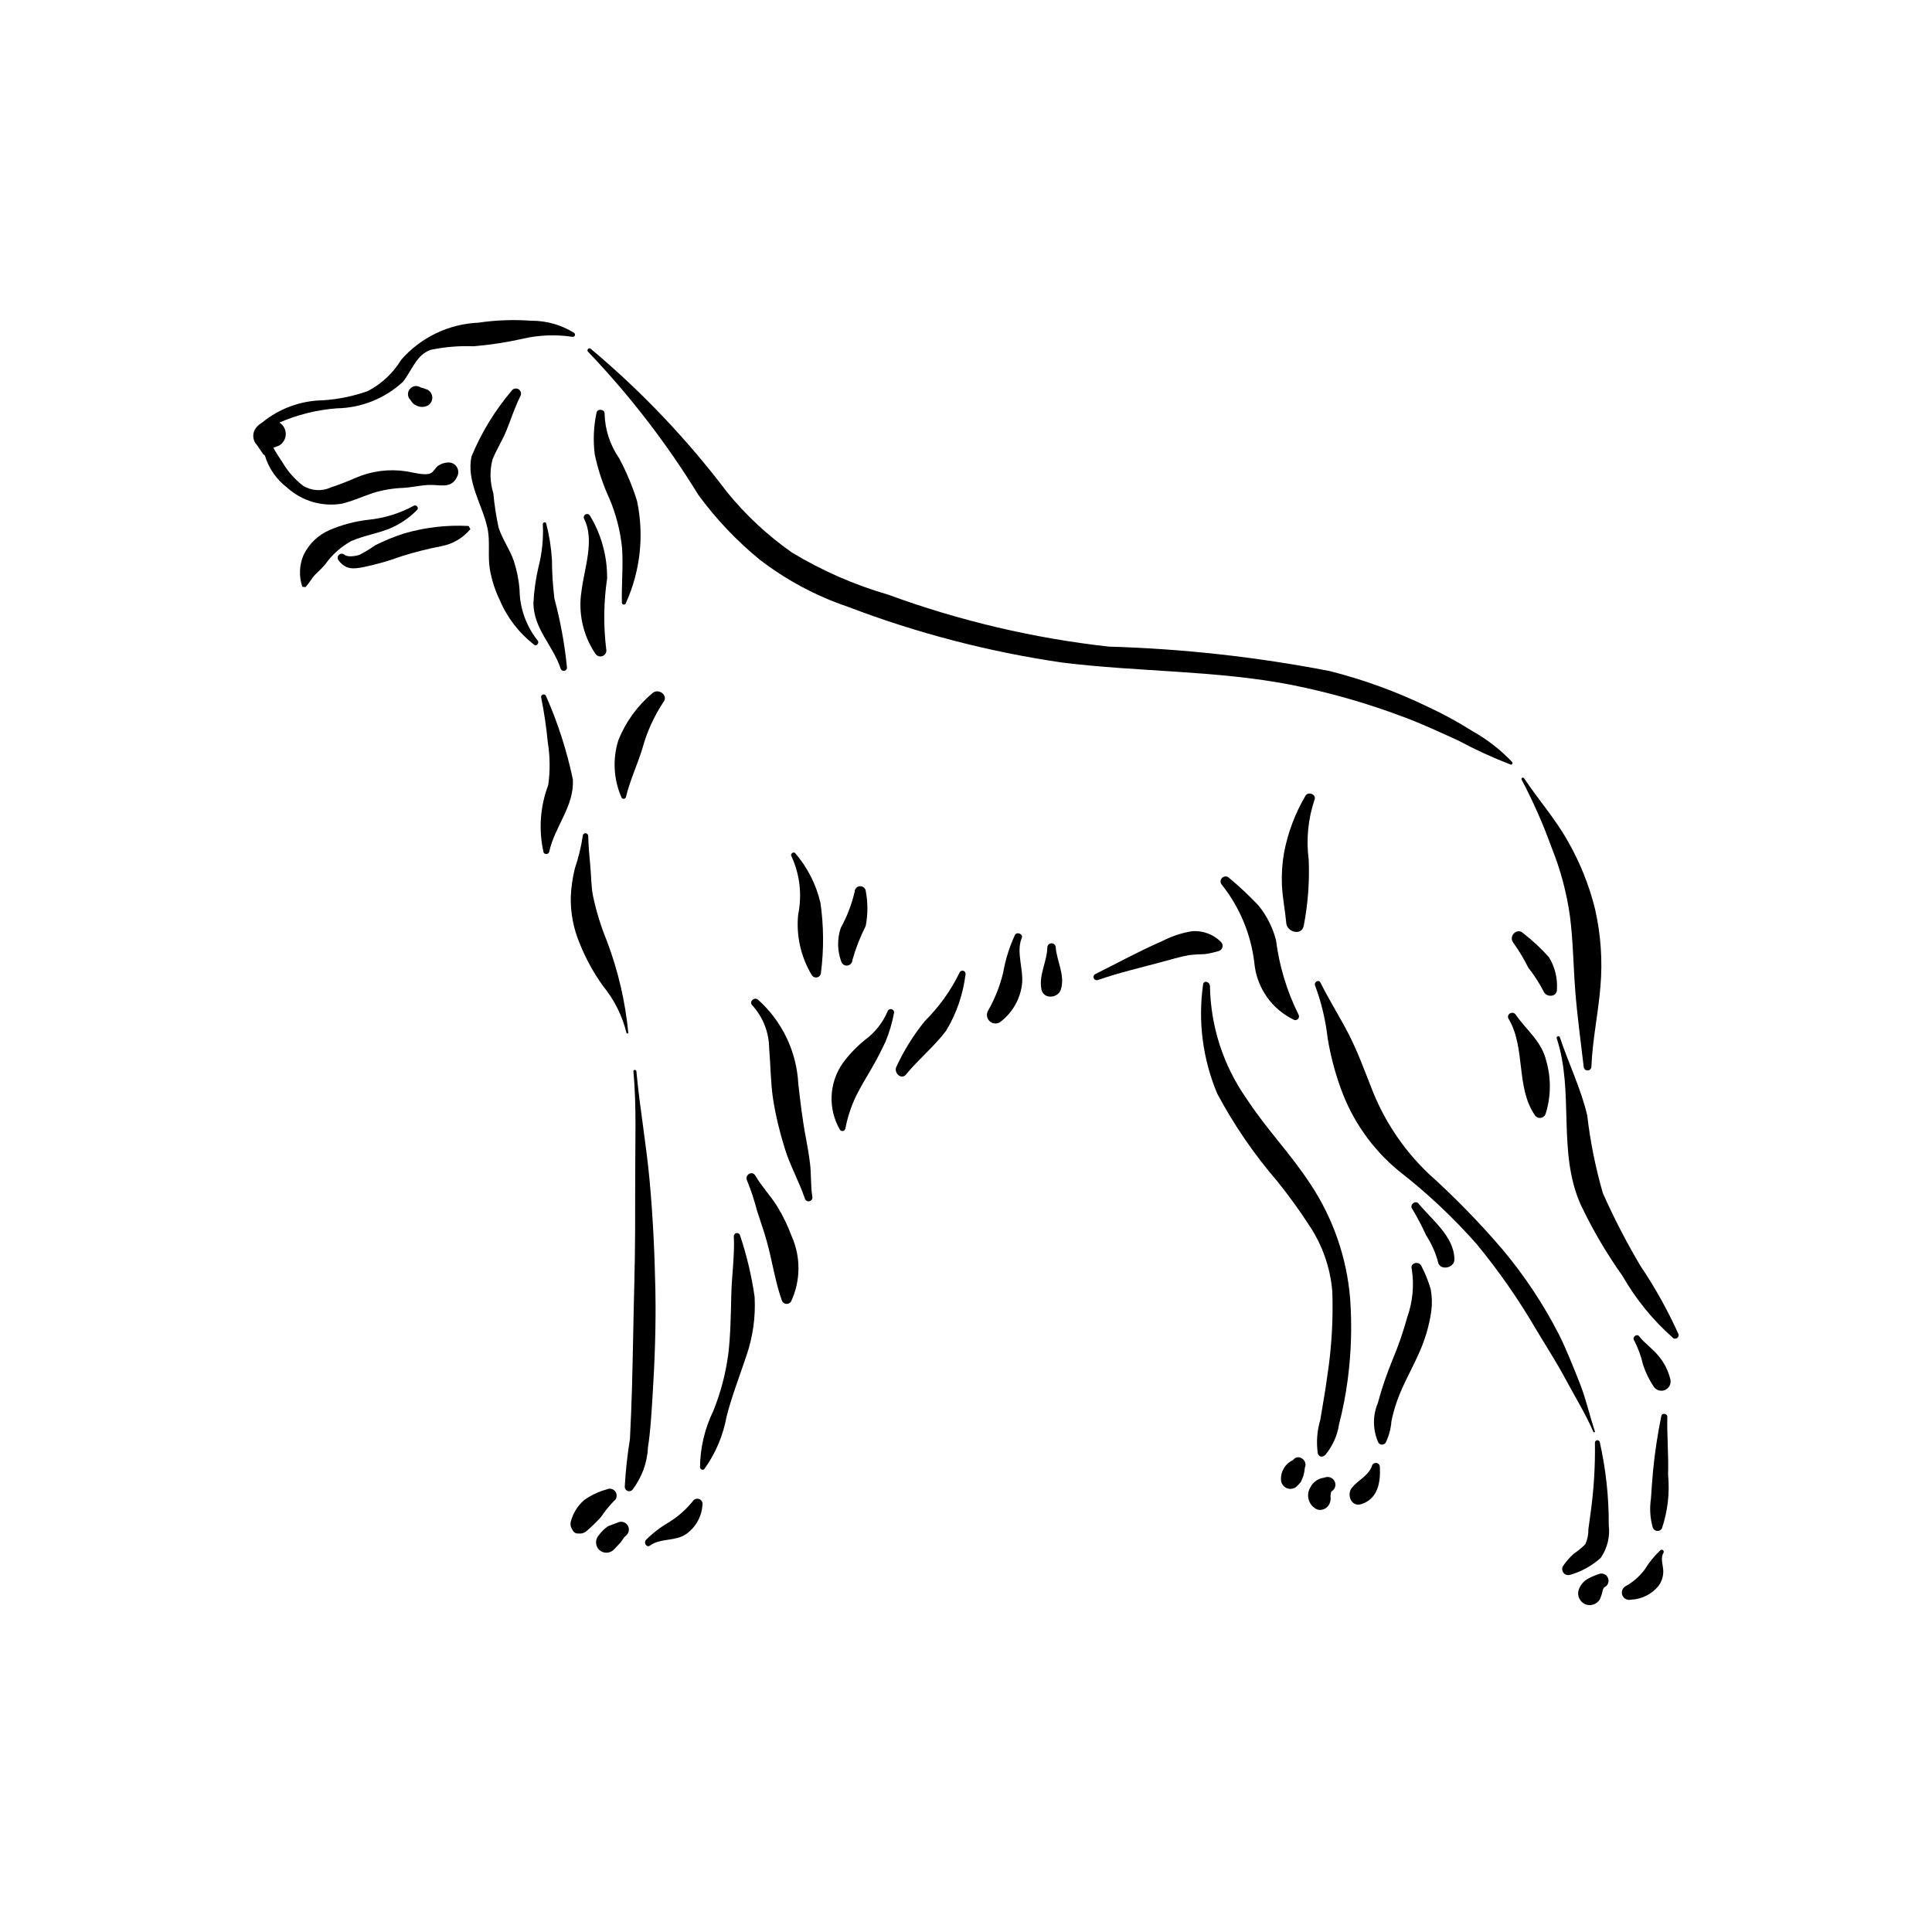 <?xml version="1.0" encoding="UTF-8"?>
<!-- Uploaded to: ICON Repo, www.svgrepo.com, Generator: ICON Repo Mixer Tools -->
<svg fill="#000000" width="800px" height="800px" version="1.1" viewBox="144 144 512 512" xmlns="http://www.w3.org/2000/svg">
 <g>
  <path d="m286.46 313.71c-3.031-3.824-4.711-8.539-4.773-13.418-0.195-2.609-0.715-5.188-1.539-7.672-1.051-3.078-3.078-5.797-4.031-8.867-0.641-2.981-1.098-6-1.375-9.039-0.914-2.894-0.992-5.988-0.227-8.922 1.023-2.602 2.586-4.992 3.652-7.598 1.227-3 2.262-6.297 3.727-9.18 0.383-0.656 0.16-1.492-0.492-1.875-0.656-0.379-1.492-0.16-1.875 0.492-4.387 5.176-7.945 11-10.543 17.266-1.512 6.613 2.887 12.887 4.207 19.109 0.75 3.543 0.02 7.297 0.633 10.91 0.492 2.781 1.355 5.481 2.57 8.027 1.98 4.695 5.137 8.805 9.168 11.93 0.688 0.523 1.457-0.578 0.898-1.164z"/>
  <path d="m312.83 276.8c-1.223-3.945-2.824-7.762-4.777-11.402-2.387-3.453-3.719-7.531-3.828-11.73 0.133-1.211-1.926-1.5-2.141-0.289-0.773 3.621-0.934 7.352-0.473 11.027 0.852 4.027 2.148 7.945 3.867 11.684 1.801 4.219 2.941 8.691 3.383 13.262 0.312 4.777-0.168 9.574-0.059 14.352h-0.004c0.008 0.262 0.207 0.48 0.465 0.516 0.258 0.035 0.508-0.125 0.586-0.375 3.852-8.465 4.894-17.941 2.981-27.043z"/>
  <path d="m304.89 297.34c0.066-5.891-1.516-11.68-4.562-16.719-0.258-0.395-0.777-0.52-1.188-0.281-0.406 0.238-0.555 0.754-0.336 1.172 2.848 5.566 0.039 13.152-0.68 18.988h0.004c-0.965 5.836 0.336 11.816 3.641 16.723 0.414 0.656 1.242 0.918 1.961 0.617 0.715-0.301 1.105-1.078 0.922-1.832-0.758-6.207-0.68-12.484 0.238-18.668z"/>
  <path d="m290.93 302.66c-0.426-3.406-0.645-6.832-0.656-10.262-0.195-3.258-0.703-6.488-1.52-9.648-0.129-0.594-0.984-0.328-0.895 0.246 0.184 3.809-0.211 7.621-1.164 11.312-0.734 3.144-1.18 6.348-1.332 9.57 0.094 6.852 5.199 11.156 7.211 17.309h0.004c0.125 0.402 0.52 0.656 0.938 0.598 0.418-0.055 0.734-0.406 0.746-0.824-0.605-6.184-1.723-12.305-3.332-18.301z"/>
  <path d="m295.81 350.52c-1.594-7.57-3.969-14.953-7.094-22.031-0.109-0.344-0.473-0.543-0.824-0.445-0.348 0.094-0.559 0.449-0.473 0.801 0.789 3.934 1.375 7.902 1.754 11.891 0.602 3.742 0.645 7.555 0.117 11.312-2.164 5.711-2.594 11.938-1.227 17.891 0.168 0.277 0.484 0.426 0.805 0.387 0.32-0.043 0.586-0.27 0.68-0.578 1.43-6.719 6.691-12.09 6.262-19.227z"/>
  <path d="m304.85 393.42c-1.598-3.894-2.84-7.926-3.707-12.043-0.484-2.562-0.461-5.144-0.695-7.731-0.246-2.719-0.504-5.383-0.566-8.113h-0.004c0-0.398-0.32-0.719-0.719-0.719s-0.719 0.32-0.719 0.719c-0.438 2.91-1.137 5.773-2.082 8.559-0.629 2.508-0.996 5.074-1.094 7.656-0.082 4.234 0.734 8.441 2.391 12.336 1.59 3.984 3.664 7.754 6.168 11.234 2.996 3.664 5.129 7.957 6.238 12.559l0.457-0.062c-0.797-8.348-2.703-16.551-5.668-24.395z"/>
  <path d="m317.68 485.74c-0.188-9.648-0.648-19.332-1.531-28.941-0.887-9.668-2.613-19.23-3.496-28.879-0.047-0.504-0.836-0.504-0.789 0 0.84 9.176 0.465 18.594 0.469 27.809 0 9.473 0.023 18.941-0.23 28.406-0.25 9.289-0.359 18.582-0.625 27.867-0.129 4.457-0.309 8.91-0.539 13.359h0.004c-0.688 4.203-1.148 8.441-1.379 12.695 0.012 0.465 0.297 0.875 0.723 1.051 0.426 0.18 0.918 0.086 1.254-0.23 2.543-3.281 4.008-7.266 4.191-11.41 0.648-4.231 0.883-8.516 1.16-12.789 0.621-9.633 0.977-19.281 0.789-28.938z"/>
  <path d="m304.77 538.71c-2.137 0.582-4.156 1.539-5.961 2.824-1.711 1.484-2.938 3.449-3.523 5.641-0.215 0.793-0.047 1.637 0.457 2.285 0.242 0.633 0.887 1.016 1.559 0.922 0.82 0.113 1.648-0.152 2.246-0.723 1.32-1.141 2.57-2.359 3.734-3.656 0.988-1.473 2.106-2.856 3.332-4.133 0.801-0.539 1.043-1.609 0.555-2.441-0.484-0.836-1.535-1.148-2.398-0.719z"/>
  <path d="m308.11 547.34-1.453 0.539-1.527 0.586-0.004 0.004c-0.918 0.637-1.723 1.418-2.387 2.316-1.039 1.094-1.039 2.809 0 3.902 1.086 1.062 2.82 1.062 3.906 0l1.809-1.914 0.906-1.273 0.059-0.086 0.121-0.129 0.555-0.535v0.004c0.629-0.664 0.746-1.664 0.285-2.453-0.457-0.789-1.383-1.18-2.269-0.961z"/>
  <path d="m327.61 541.82c-1.766 2.188-3.883 4.066-6.266 5.555-2.266 1.301-4.348 2.898-6.191 4.75-0.625 0.738 0.219 2.137 1.125 1.457 2.656-1.992 6.68-1.062 9.531-3.023v0.004c2.531-1.773 4.125-4.594 4.344-7.672 0.156-0.668-0.188-1.348-0.82-1.613-0.629-0.266-1.359-0.035-1.723 0.543z"/>
  <path d="m398.26 401.82c-2.309 4.731-5.398 9.035-9.137 12.738-3.031 3.727-5.578 7.82-7.59 12.184-0.715 1.555 1.309 3.562 2.586 1.996 3.324-4.07 7.422-7.344 10.613-11.582 2.742-4.547 4.492-9.621 5.137-14.891 0.105-0.438-0.156-0.875-0.59-0.996-0.434-0.121-0.883 0.125-1.02 0.551z"/>
  <path d="m379.21 412.05c-1.27 2.984-3.32 5.57-5.934 7.492-2.242 1.809-4.242 3.902-5.949 6.223-1.789 2.559-2.809 5.57-2.941 8.688-0.133 3.117 0.625 6.207 2.184 8.906 0.168 0.27 0.473 0.414 0.781 0.371 0.312-0.039 0.57-0.258 0.66-0.559 0.578-3.039 1.547-5.988 2.883-8.773 1.285-2.551 2.731-4.941 4.172-7.402 1.293-2.207 2.457-4.535 3.559-6.844h0.004c1.027-2.457 1.793-5.016 2.285-7.633 0.121-0.465-0.152-0.945-0.621-1.074-0.465-0.129-0.949 0.141-1.082 0.605z"/>
  <path d="m359.26 461.06c-0.457-2.922-0.234-5.852-0.605-8.789-0.281-2.254-0.656-4.492-1.086-6.723-0.918-4.766-1.461-9.512-2.008-14.328v0.004c-0.449-8.547-4.281-16.566-10.656-22.281-1.035-0.871-2.519 0.551-1.512 1.512h0.004c2.82 3.117 4.402 7.156 4.441 11.359 0.379 4.461 0.367 8.902 1.02 13.344v0.004c0.699 4.394 1.723 8.73 3.055 12.98 1.41 4.691 3.828 8.883 5.379 13.469l-0.004-0.004c0.152 0.547 0.715 0.863 1.262 0.715 0.543-0.152 0.863-0.715 0.711-1.262z"/>
  <path d="m353.8 471.61c-1.012-2.754-2.297-5.402-3.832-7.902-1.766-2.832-4.117-5.281-5.797-8.16-0.84-1.434-2.902-0.18-2.203 1.285 1.074 2.621 1.961 5.316 2.664 8.062 0.848 2.672 1.812 5.316 2.562 8.02 1.441 5.164 2.215 10.637 3.984 15.676h0.004c0.156 0.508 0.598 0.879 1.125 0.949 0.531 0.07 1.051-0.176 1.332-0.629 2.562-5.473 2.621-11.785 0.16-17.301z"/>
  <path d="m343.98 487.67c-0.793-5.543-2.09-11.004-3.871-16.312-0.121-0.391-0.508-0.641-0.914-0.586-0.41 0.055-0.715 0.398-0.727 0.809 0.27 5.141-0.551 10.41-0.668 15.57-0.121 5.234-0.184 10.559-0.805 15.762h-0.004c-0.68 5.137-2.008 10.168-3.949 14.977-2.273 4.656-3.481 9.762-3.535 14.941 0.035 0.523 0.746 0.961 1.148 0.477 2.981-4.137 4.992-8.891 5.894-13.906 1.387-5.391 3.402-10.57 5.168-15.844h-0.004c1.793-5.098 2.562-10.496 2.266-15.887z"/>
  <path d="m414.78 392.57c0.438-1.039-1.309-1.762-1.824-0.77v0.004c-1.461 3.164-2.504 6.504-3.106 9.938-0.852 3.559-2.211 6.977-4.031 10.152-0.531 0.977-0.273 2.191 0.605 2.871 0.879 0.676 2.121 0.617 2.93-0.145 3.012-2.387 4.977-5.852 5.477-9.66 0.516-4.008-1.629-8.645-0.051-12.391z"/>
  <path d="m423.78 395.05c-0.023-0.598-0.516-1.066-1.113-1.066-0.598 0-1.086 0.469-1.113 1.066-0.051 3.773-2.344 7.324-1.555 11.168 0.555 2.703 4.41 2.367 5.144 0 1.176-3.769-1.086-7.477-1.363-11.168z"/>
  <path d="m467.59 393.64c-2-2.008-4.769-3.055-7.598-2.871-2.789 0.441-5.484 1.332-7.992 2.629-6.094 2.644-11.867 5.824-17.805 8.781-0.359 0.223-0.504 0.676-0.34 1.066 0.164 0.395 0.59 0.605 1 0.504 5.477-1.914 11.145-3.242 16.75-4.742 2.477-0.66 4.981-1.426 7.5-1.891 1.395-0.164 2.793-0.25 4.195-0.262 1.234-0.184 2.457-0.453 3.652-0.809 0.492-0.137 0.875-0.527 1.004-1.02 0.133-0.496-0.008-1.023-0.367-1.387z"/>
  <path d="m488.13 412.89c-3.086-6.191-5.106-12.859-5.973-19.727-0.867-3.359-2.449-6.496-4.637-9.188-2.465-2.606-5.082-5.062-7.84-7.356-0.52-0.484-1.328-0.469-1.832 0.035-0.504 0.504-0.52 1.312-0.035 1.832 4.746 5.977 7.727 13.156 8.605 20.738 0.617 6.551 4.652 12.293 10.609 15.094 0.379 0.098 0.781-0.043 1.02-0.352 0.238-0.312 0.27-0.734 0.082-1.078z"/>
  <path d="m566.71 523.46c-1.461-4.359-2.453-8.91-4.16-13.172-1.668-4.164-3.316-8.375-5.293-12.398v-0.004c-4.164-8.168-9.25-15.836-15.148-22.852-6.082-7.098-12.617-13.789-19.562-20.039-6.754-6.445-11.969-14.332-15.258-23.07-1.836-4.621-3.559-9.355-5.832-13.781-2.394-4.656-5.207-9.082-7.531-13.754-0.473-0.949-1.812-0.117-1.402 0.82v0.004c1.668 4.477 2.777 9.145 3.312 13.895 0.738 4.504 1.891 8.93 3.441 13.223 3.047 8.562 8.355 16.145 15.359 21.938 7.481 5.805 14.398 12.297 20.664 19.395 5.859 7.109 11.133 14.68 15.773 22.641 2.606 4.363 5.391 8.637 7.785 13.121 2.523 4.723 5.363 9.27 7.473 14.199z"/>
  <path d="m567.95 526.13c-0.098-0.305-0.398-0.496-0.715-0.453-0.316 0.043-0.555 0.309-0.562 0.625 0.094 6.266-0.293 12.531-1.156 18.734l-0.574 4.16h-0.004c0.039 1.395-0.238 2.773-0.816 4.043-0.922 0.926-1.93 1.754-3.016 2.481-1.098 0.98-2.07 2.09-2.902 3.305-0.316 0.562-0.266 1.258 0.125 1.77 0.395 0.512 1.055 0.742 1.68 0.578 3.051-0.852 5.863-2.406 8.211-4.531 1.742-2.539 2.496-5.629 2.117-8.684 0.039-7.41-0.762-14.801-2.387-22.027z"/>
  <path d="m570.13 562.18c-0.359-0.887-1.324-1.359-2.242-1.102-0.973 0.309-1.918 0.703-2.82 1.176-1.332 0.648-2.332 1.828-2.754 3.246-0.371 1.484 0.383 3.023 1.785 3.637 1.418 0.59 3.055 0.055 3.848-1.262 0.383-0.809 0.656-1.66 0.816-2.539l-0.02 0.039 0.02-0.039 0.008-0.031 0.207-0.391 0.141-0.227 0.23-0.137v0.004c0.82-0.488 1.152-1.5 0.781-2.375z"/>
  <path d="m584.01 554.84c-1.613 1.52-3.016 3.25-4.172 5.144-1.375 1.824-3.125 3.332-5.129 4.426-0.801 0.508-1.121 1.516-0.754 2.391 0.371 0.871 1.316 1.352 2.234 1.129 2.844-0.105 5.508-1.422 7.312-3.621 0.84-1.125 1.293-2.492 1.285-3.898 0-1.688-0.855-3.332 0.059-4.926 0.125-0.23 0.066-0.52-0.145-0.68-0.207-0.16-0.5-0.145-0.691 0.035z"/>
  <path d="m566.71 384.93c-1.562-6.332-4.004-12.414-7.254-18.07-3.324-5.926-7.824-10.988-11.57-16.621v0.004c-0.109-0.168-0.328-0.215-0.496-0.117-0.172 0.098-0.234 0.316-0.145 0.488 3.074 5.82 5.734 11.848 7.961 18.039 2.352 5.84 3.981 11.949 4.852 18.188 0.836 6.496 0.887 13.062 1.391 19.59 0.523 6.809 1.461 13.504 2.246 20.277 0.023 0.543 0.473 0.977 1.02 0.977 0.547 0 0.996-0.434 1.02-0.977 0.277-7.113 1.824-14.184 2.398-21.289v-0.004c0.586-6.859 0.105-13.77-1.422-20.484z"/>
  <path d="m588.83 497.6c-2.848-6.332-6.231-12.41-10.117-18.164-3.68-6.215-7-12.637-9.938-19.234-1.945-6.746-3.336-13.641-4.144-20.617-1.699-7.211-4.938-13.699-7.238-20.672-0.176-0.535-1.027-0.301-0.852 0.234 4.711 14.309 0.121 30.102 6.348 44.07 3.144 6.637 6.867 12.984 11.125 18.969 3.543 6.191 8.09 11.758 13.453 16.465 0.328 0.18 0.73 0.148 1.023-0.078 0.297-0.227 0.43-0.609 0.34-0.973z"/>
  <path d="m586.66 509.54c-0.551-2.305-1.641-4.453-3.18-6.258-1.531-1.914-3.598-3.223-5.098-5.168-0.598-0.777-1.883 0.23-1.348 1.035 1.066 2.055 1.867 4.234 2.383 6.492 0.664 2.043 1.605 3.988 2.793 5.777 0.637 1.016 1.918 1.418 3.023 0.953 1.102-0.469 1.707-1.664 1.426-2.832z"/>
  <path d="m585.86 519.48c0.02-0.895-1.426-1.133-1.594-0.215v-0.004c-0.984 4.797-1.715 9.641-2.191 14.512-0.195 2.441-0.414 4.883-0.551 7.328l0.004-0.004c-0.402 2.562-0.242 5.184 0.461 7.68 0.156 0.5 0.586 0.867 1.109 0.934 0.52 0.07 1.031-0.172 1.309-0.617 1.555-4.586 2.121-9.453 1.652-14.273 0.168-5.129-0.316-10.238-0.199-15.34z"/>
  <path d="m501.8 488.13c-0.887-10.797-4.484-21.195-10.453-30.23-5.715-8.703-11.566-14.414-17.102-22.887-6.062-8.688-9.402-18.98-9.59-29.574 0-1.336-1.715-1.797-1.836-0.461-1.371 9.785-0.066 19.758 3.769 28.863 4.422 8.281 9.746 16.051 15.867 23.168 2.996 3.707 5.801 7.566 8.391 11.566 3.555 5.254 5.699 11.332 6.227 17.652 0.262 7.457-0.176 14.922-1.305 22.297-0.512 3.852-1.277 8.086-1.887 11.801-0.852 2.852-1.074 5.852-0.656 8.797 0.293 1.055 1.238 1.164 2.016 0.422 1.914-2.309 3.164-5.094 3.613-8.059 0.992-3.828 1.75-7.707 2.273-11.625 0.969-7.203 1.195-14.484 0.672-21.73z"/>
  <path d="m519.91 462.94c-0.785-0.961-2.371 0.285-1.715 1.32 1.406 2.332 2.672 4.742 3.797 7.219 1.375 2.106 2.41 4.414 3.066 6.84 0.344 2.519 4.406 1.863 4.375-0.594-0.07-6.047-6.004-10.484-9.523-14.785z"/>
  <path d="m523.16 485.67c-0.609-2.098-1.422-4.133-2.43-6.07-0.625-1.566-3.144-0.965-2.594 0.715 0.664 4.285 0.25 8.664-1.199 12.75-1.062 3.879-2.379 7.684-3.941 11.387-1.523 3.691-2.805 7.473-3.844 11.328-1.418 3.367-1.375 7.176 0.121 10.512 0.211 0.34 0.582 0.547 0.984 0.547 0.398 0 0.77-0.207 0.98-0.547 0.848-1.762 1.355-3.664 1.5-5.613 0.375-1.855 0.883-3.684 1.523-5.465 1.469-4.176 3.719-8.008 5.523-12.043h-0.004c1.762-3.711 2.949-7.664 3.535-11.73 0.242-1.922 0.191-3.867-0.156-5.769z"/>
  <path d="m486.8 530.78-0.184 0.188c-2 0.91-3.242 2.945-3.144 5.141 0.016 0.996 0.617 1.887 1.539 2.269 0.918 0.379 1.977 0.18 2.691-0.516l1.035-1.109 0.242-0.578 0.422-1.02 0.246-1.082 0.133-0.906v-0.203c0.926-1.766-1.574-3.82-2.981-2.184z"/>
  <path d="m497.73 536.66c-0.402-0.934-1.426-1.434-2.41-1.18l-0.48 0.133c-1.539 0.203-2.883 1.156-3.582 2.543-0.621 1.016-0.77 2.25-0.406 3.383 0.359 1.129 1.195 2.051 2.289 2.516 1.164 0.305 2.391-0.195 3.012-1.223 0.371-0.621 0.535-1.34 0.477-2.059l-0.035-0.352 0.102-0.664 0.02-0.082-0.008-0.023v-0.047l-0.008 0.02v-0.004l0.008-0.023 0.008-0.082 0.031-0.027 0.09-0.25 0.055-0.027h0.004c0.883-0.516 1.246-1.609 0.836-2.551z"/>
  <path d="m509.68 532.73c-0.016-0.523-0.406-0.957-0.926-1.027-0.52-0.07-1.016 0.242-1.168 0.742-0.848 2.621-3.664 3.769-5.309 5.809-1.488 1.844-0.18 5.219 2.527 4.344 4.383-1.418 5.09-5.824 4.875-9.867z"/>
  <path d="m553.77 425.13c-1.223-5.18-5.227-8.082-8.086-12.234-0.785-1.141-2.606-0.125-1.883 1.102 4.578 7.746 1.852 18.086 6.938 25.512 0.332 0.527 0.941 0.816 1.562 0.734 0.617-0.082 1.133-0.516 1.32-1.109 1.422-4.551 1.477-9.422 0.148-14.004z"/>
  <path d="m554.5 397.69c-2.062-2.316-4.336-4.441-6.789-6.336-1.672-1.699-4.121 0.828-2.59 2.59 1.457 2.055 2.754 4.219 3.879 6.473 1.527 1.934 2.871 4.012 4.008 6.199 0.676 1.82 3.688 1.715 3.598-0.488v0.004c0.176-2.965-0.559-5.91-2.106-8.441z"/>
  <path d="m316.91 327.69c-4.023 3.363-7.141 7.68-9.066 12.559-1.527 4.941-1.238 10.266 0.82 15.012 0.082 0.266 0.324 0.445 0.605 0.445 0.277 0 0.52-0.18 0.602-0.445 1.074-4.441 2.981-8.465 4.344-12.816 1.199-4.434 3.106-8.645 5.648-12.473 1.309-1.777-1.457-3.68-2.953-2.281z"/>
  <path d="m296.12 232.2c-3.391-2.121-7.316-3.227-11.312-3.199-4.66-0.344-9.34-0.176-13.961 0.504-7.898 0.332-15.32 3.887-20.523 9.836-2.141 3.535-5.219 6.414-8.891 8.312-3.797 1.34-7.762 2.156-11.777 2.426-5.949 0.074-11.688 2.184-16.273 5.973-0.738 0.406-1.359 1-1.801 1.719-0.785 1.363-0.562 3.086 0.543 4.207l0.758 1.117 0.883 1.309 0.418 0.27c1.004 3.394 3.066 6.383 5.883 8.527 3.938 3.574 9.293 5.152 14.539 4.285 2.828-0.695 5.492-1.914 8.246-2.836 2.602-0.805 5.301-1.262 8.027-1.355 2.531-0.148 5.269-0.871 7.785-0.781 2.555 0.09 5.082 0.793 6.457-2.152 0.438-0.785 0.434-1.742-0.016-2.519-0.445-0.781-1.27-1.27-2.168-1.285-1.004 0-1.984 0.301-2.816 0.859-0.68 0.48-1.215 1.605-1.91 1.961-1.562 0.801-4.836-0.234-6.625-0.473l0.004-0.004c-4.504-0.684-9.113-0.09-13.301 1.715-2.164 0.961-4.375 1.816-6.625 2.555-2.398 1.117-5.199 0.93-7.426-0.504-2.172-1.684-4-3.773-5.383-6.148-0.844-1.227-1.676-2.519-2.418-3.852l1.562-0.605v0.004c1.066-0.641 1.723-1.789 1.73-3.031 0.008-1.246-0.633-2.402-1.691-3.055 4.82-2.09 9.957-3.363 15.195-3.766 6.5-0.102 12.734-2.594 17.516-7 2.394-2.922 3.5-7.137 7.394-8.508 3.742-0.773 7.57-1.09 11.391-0.941 4.402-0.371 8.777-1.043 13.09-2.016 4.281-0.977 8.707-1.145 13.047-0.488 0.277 0.066 0.562-0.078 0.672-0.34 0.109-0.266 0.016-0.566-0.223-0.719z"/>
  <path d="m268.18 283.39c-5.746-0.305-11.5 0.359-17.027 1.965-2.66 0.84-5.25 1.898-7.738 3.16-1.309 0.926-2.684 1.762-4.109 2.5-0.93 0.34-3.141 0.73-4 0.008h0.004c-0.434-0.395-1.098-0.379-1.508 0.035-0.414 0.41-0.43 1.074-0.035 1.508 1.844 2.332 3.641 2.289 6.449 1.746 3.445-0.707 6.836-1.668 10.137-2.875 3.461-1.098 6.984-1.992 10.551-2.68 3.039-0.551 5.785-2.156 7.758-4.535z"/>
  <path d="m257.37 247.3-1.328-0.488-0.543-0.121c-0.828-0.578-1.941-0.5-2.684 0.18-0.742 0.684-0.914 1.789-0.41 2.66l0.449 0.574c0.348 0.66 0.93 1.168 1.629 1.426 0.922 0.426 1.984 0.402 2.887-0.059 0.75-0.43 1.207-1.227 1.199-2.09-0.02-0.852-0.469-1.637-1.199-2.082z"/>
  <path d="m544.71 345.91c-3.094-3.246-6.656-6.008-10.57-8.199-3.836-2.426-7.828-4.598-11.953-6.496-8.254-3.984-16.891-7.121-25.777-9.371-19.328-3.746-38.926-5.918-58.602-6.488-19.965-2.227-39.59-6.852-58.453-13.77-8.957-2.594-17.535-6.352-25.516-11.18-6.434-4.519-12.211-9.902-17.172-16-10.586-14-22.719-26.754-36.176-38.02-0.488-0.355-1.109 0.441-0.645 0.84 11.062 11.578 20.863 24.301 29.238 37.953 4.668 6.363 10.117 12.113 16.223 17.117 7.039 5.418 14.926 9.637 23.34 12.492 18.332 7 37.383 11.957 56.801 14.789 20.172 2.519 40.707 2.031 60.707 5.906 10.141 2.019 20.102 4.863 29.781 8.512 4.961 1.844 9.723 4.086 14.539 6.262v0.004c4.473 2.402 9.09 4.523 13.832 6.348 0.426 0.129 0.652-0.402 0.402-0.699z"/>
  <path d="m253.64 278.04c-3.731 2.031-7.836 3.293-12.062 3.711-3.492 0.398-6.906 1.301-10.141 2.68-3.066 1.285-5.555 3.656-6.992 6.656-1.137 2.668-1.254 5.656-0.332 8.402l0.836 0.109c1.012-1.023 1.602-2.336 2.637-3.367 0.895-0.887 1.789-1.699 2.606-2.676 1.809-2.555 4.172-4.668 6.91-6.18 3.176-1.367 6.648-1.957 9.891-3.18 2.82-1.152 5.379-2.859 7.519-5.027 0.617-0.559-0.172-1.523-0.871-1.129z"/>
  <path d="m489.95 354.91c-2.75 4.672-4.668 9.785-5.672 15.113-0.492 2.852-0.68 5.746-0.551 8.637 0.168 3.379 0.852 6.621 1.148 9.977 0.215 2.445 4.156 3.453 4.648 0.629l-0.004-0.004c1.105-5.738 1.543-11.586 1.301-17.426-0.699-5.352-0.172-10.793 1.543-15.91 0.586-1.391-1.699-2.301-2.414-1.016z"/>
  <path d="m361.44 383.32c-1.129-4.871-3.418-9.398-6.676-13.191-0.453-0.574-1.441 0.184-1.02 0.785 2.219 4.809 2.848 10.203 1.785 15.395-0.582 5.621 0.691 11.285 3.617 16.121 0.309 0.488 0.898 0.719 1.453 0.566 0.555-0.152 0.949-0.648 0.965-1.223 0.785-6.129 0.742-12.336-0.125-18.453z"/>
  <path d="m373.46 380.3c-0.02-0.805-0.68-1.445-1.484-1.445-0.805 0-1.465 0.641-1.484 1.445-0.773 3.359-2.012 6.59-3.68 9.602-0.973 2.894-0.93 6.035 0.125 8.906 0.211 0.715 0.914 1.172 1.652 1.07 0.742-0.102 1.297-0.727 1.309-1.473 0.887-3.113 2.066-6.137 3.527-9.023 0.582-2.996 0.594-6.078 0.035-9.082z"/>
 </g>
</svg>